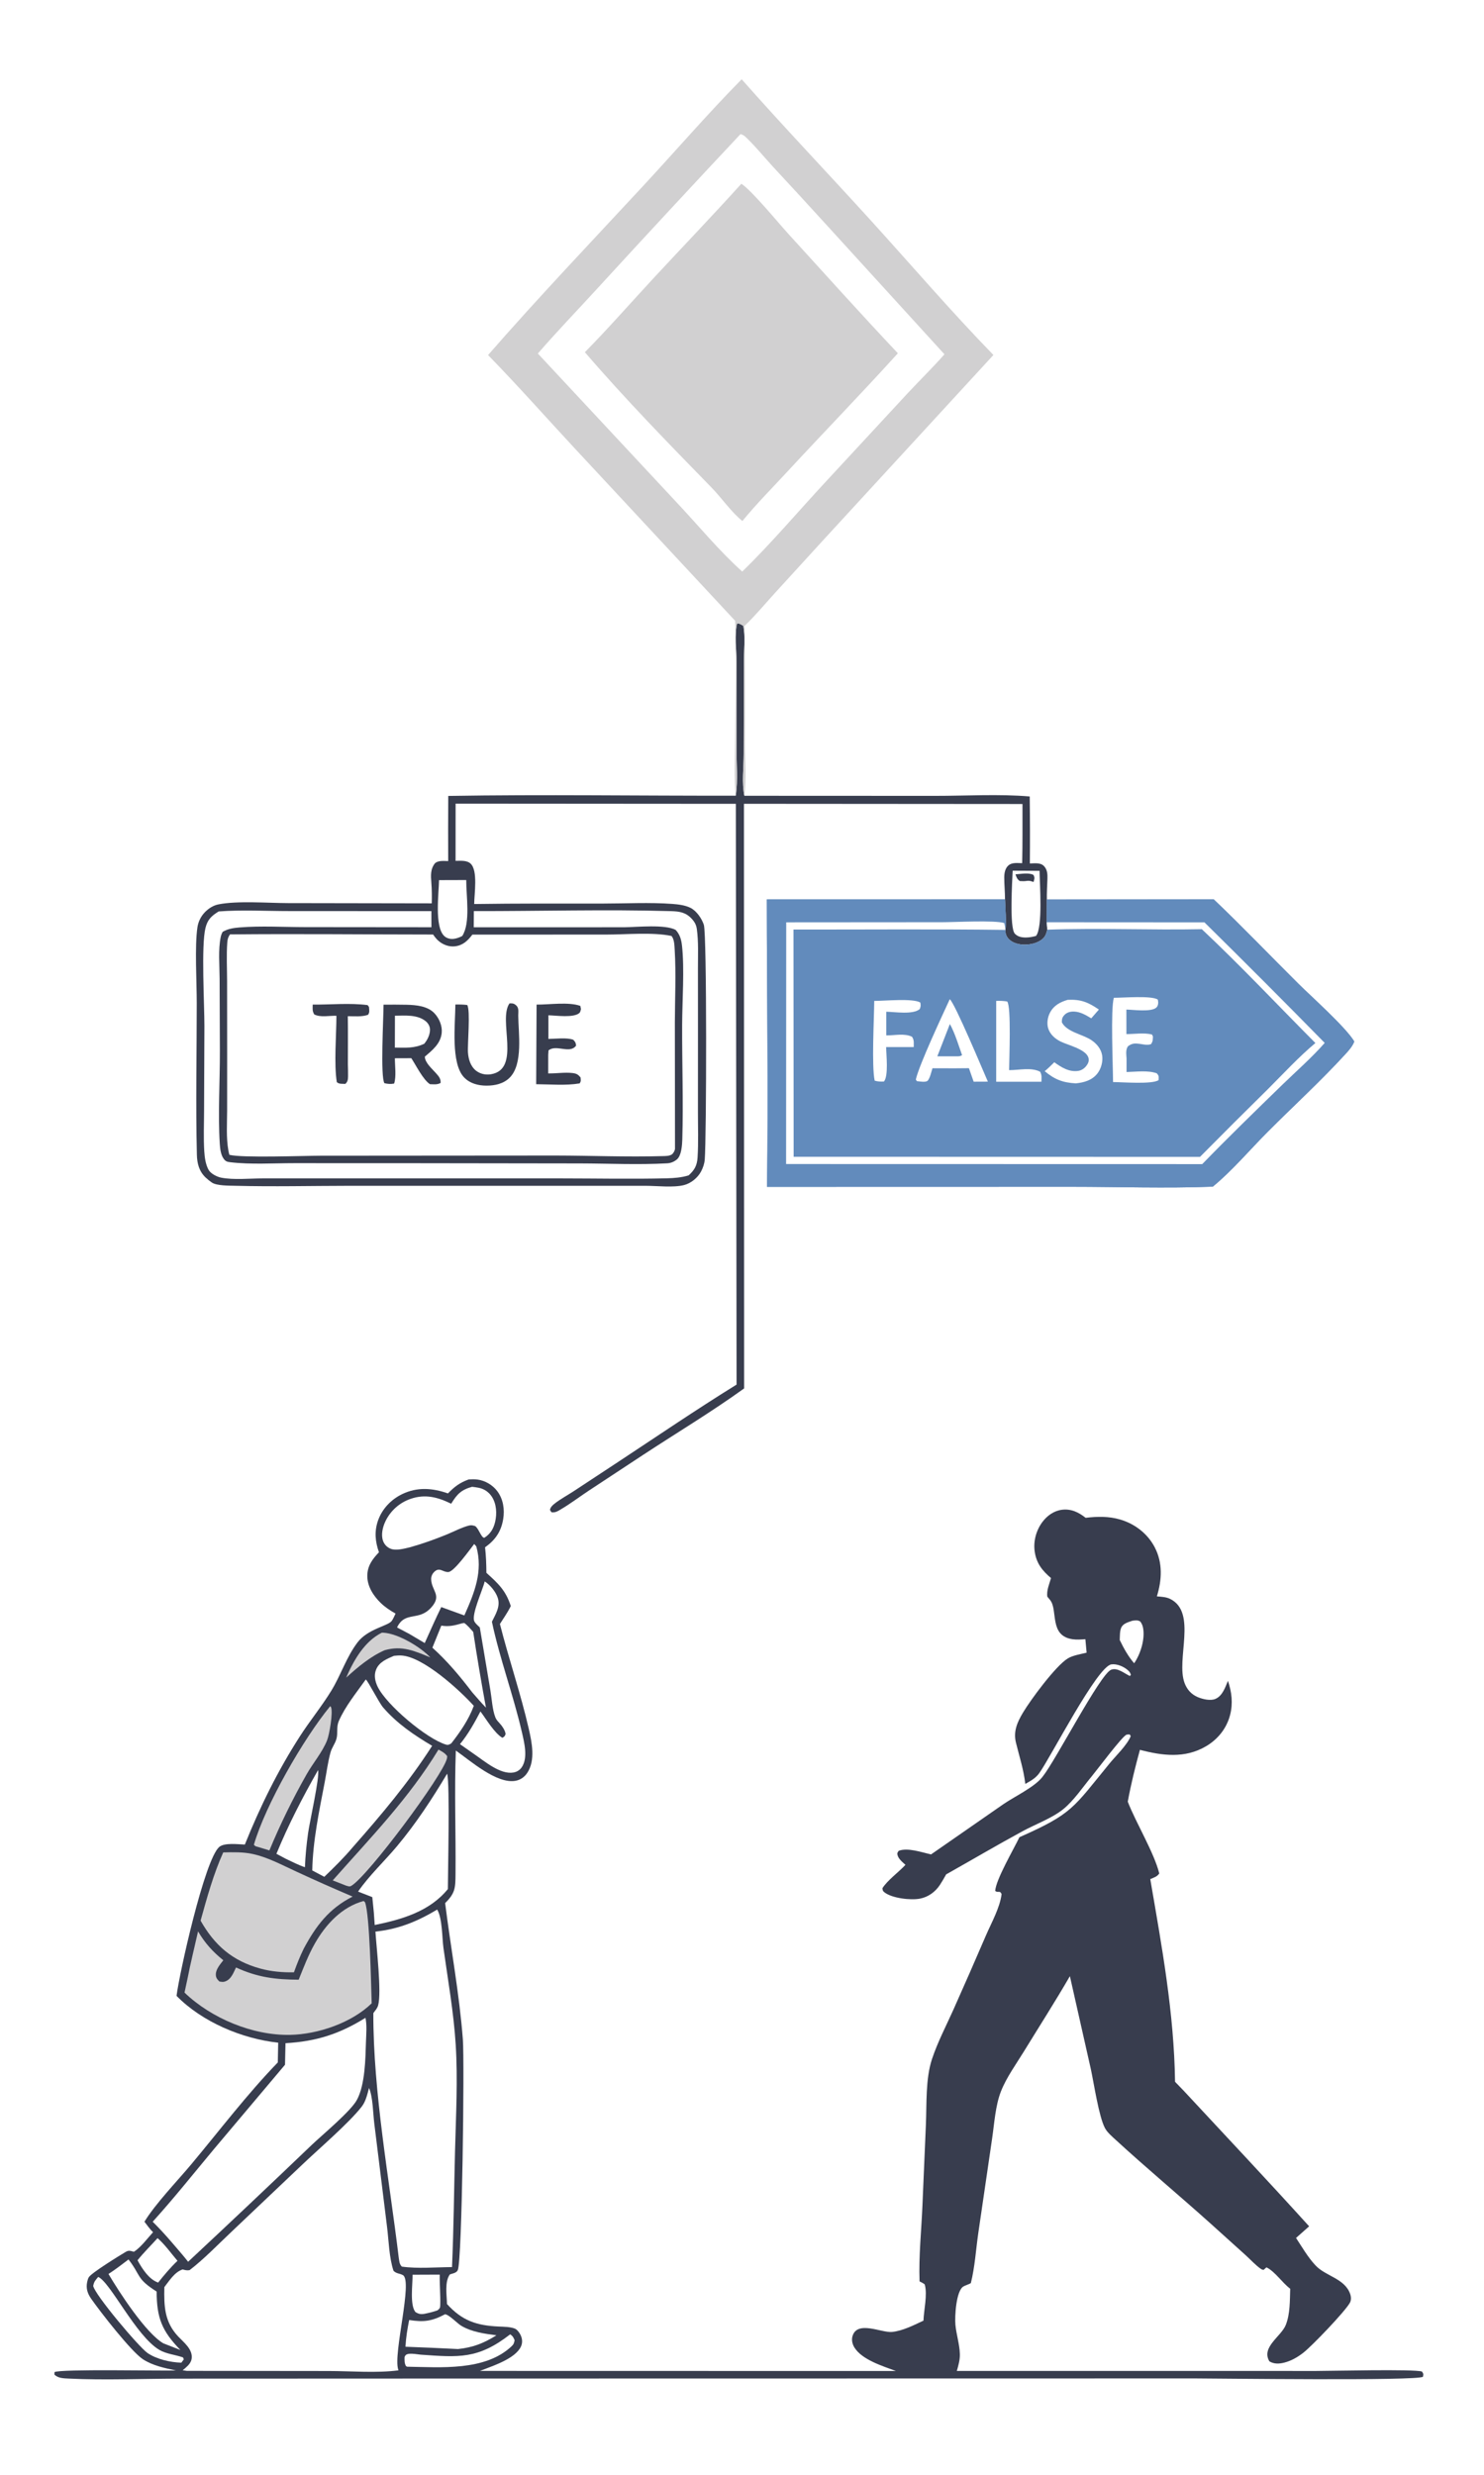 <svg xmlns="http://www.w3.org/2000/svg" style="display: block;" viewBox="0 0 1229 2048" width="1024" height="1707"><path transform="translate(0,0)" fill="rgb(255,255,255)" d="M 0 0 L 1229 0 L 1229 2048 L 0 2048 L 0 0 z"></path><path transform="translate(0,0)" fill="rgb(56,61,78)" d="M 388.179 1224.12 C 390.614 1223.99 393.06 1223.91 395.483 1224.23 C 401.806 1225.07 408.002 1228.73 411.829 1233.83 C 416.768 1240.4 418.039 1248.92 416.74 1256.9 C 415.048 1267.3 410.155 1274.29 401.72 1280.29 C 402.524 1287.37 402.752 1294.3 402.816 1301.41 C 412.669 1310.34 418.881 1316.02 423.011 1328.92 C 420.548 1334.07 417.061 1338.94 414.014 1343.78 C 421.392 1372.78 431.199 1401.27 437.889 1430.45 C 440.502 1441.85 443.55 1456.42 436.721 1466.91 C 434.421 1470.44 431.008 1472.87 426.828 1473.58 C 411.279 1476.25 389.647 1457.04 377.505 1448.53 C 376.242 1482.58 377.564 1516.88 377.253 1550.97 C 377.151 1562.21 377.009 1566.58 368.644 1574.78 C 373.337 1612.28 380.467 1650.03 383.328 1687.68 C 384.74 1706.25 382.716 1870.91 379.131 1878.54 C 377.986 1880.97 375.029 1881.26 372.62 1882.08 C 368.077 1888 370.026 1899.35 370.18 1906.62 C 382.764 1920.51 394.727 1924.39 412.931 1925.25 C 417.154 1925.45 422.295 1925.4 426.271 1926.92 C 428.411 1927.75 430.299 1930.5 431.224 1932.48 C 432.61 1935.46 432.824 1938.75 431.439 1941.78 C 426.708 1952.1 407.328 1958.08 397.485 1961.98 L 741.969 1962.05 C 731.065 1957.99 713.854 1952.79 707.552 1942.53 C 705.878 1939.8 705.098 1936.37 706.008 1933.24 C 709.89 1919.87 730.167 1930.63 738.794 1929.73 C 747.662 1928.8 756.778 1924.13 764.791 1920.37 C 765.086 1911.43 768.176 1899.19 765.906 1890.68 C 765.659 1889.75 762.57 1888.48 761.542 1887.89 C 760.782 1867.29 763.074 1845.7 763.934 1825.03 L 766.784 1758.33 C 767.54 1741.12 766.4 1720.25 771.859 1703.85 C 776.525 1689.83 783.45 1676.63 789.5 1663.17 C 798.67 1642.65 807.697 1622.07 816.578 1601.43 C 821.071 1591.02 828.142 1578.54 829.481 1567.32 C 827.976 1563.89 826.838 1566.66 824.179 1564.74 C 824.695 1555.44 839.506 1530.19 844.244 1520.25 C 888.345 1500.74 888.591 1496.21 918.842 1459.27 C 924.077 1452.88 933.354 1444.13 936.438 1436.61 L 935.574 1435.2 C 934.889 1435.25 933.443 1435.18 932.862 1435.43 C 929.115 1437.02 908.741 1464.3 904.271 1469.69 C 896.936 1478.52 889.264 1490.06 880.4 1497.16 C 871.166 1504.56 857.525 1509.51 846.986 1515.22 C 825.663 1526.79 804.716 1539.13 783.57 1551.02 C 781.946 1553.92 780.307 1556.83 778.489 1559.6 C 774.647 1565.48 768.786 1569.78 761.825 1571.1 C 754.128 1572.56 738.83 1570.79 732.544 1565.92 C 731.009 1564.73 731.014 1564.31 730.792 1562.43 C 735.342 1555.51 744.081 1549.37 749.879 1543.1 C 747.406 1540.92 744.029 1538.19 743.249 1534.88 C 742.861 1533.24 743.36 1532.98 744.222 1531.54 C 751.705 1528.6 763.554 1532.83 771.072 1534.49 L 831.075 1492.83 C 840.167 1486.62 856.342 1478.95 862.94 1470.81 L 863.425 1470.2 C 874.204 1456.86 911.099 1385.18 920.21 1381.63 C 925.392 1379.61 931.157 1384.7 935.707 1386.81 L 936.569 1385.85 C 935.884 1383.72 935.269 1383.05 933.568 1381.61 C 930.285 1378.84 924.736 1376.57 920.392 1377.21 C 908.531 1378.98 870.313 1453.83 860.657 1467.26 C 857.603 1471.5 853.579 1473.62 849.127 1476.15 C 847.692 1464.03 844.276 1453.78 841.398 1442.09 C 839.093 1432.72 842.382 1425.2 847.183 1417.16 C 853.651 1406.33 874.206 1378.52 884.276 1372.3 C 888.473 1369.71 895.096 1368.73 899.899 1367.51 L 898.874 1356.36 C 895.331 1356.62 891.72 1356.91 888.187 1356.39 C 868.7 1353.5 876.291 1332.4 869.752 1324.05 C 869.109 1323.22 868.442 1322.41 867.752 1321.62 L 867.383 1321.2 C 866.54 1316.33 869.052 1310.46 870.423 1305.78 C 863.132 1299.58 858.35 1293.62 856.912 1283.88 C 855.655 1275.36 858.102 1266.32 863.226 1259.43 C 867.153 1254.15 872.759 1250.1 879.402 1249.23 C 887.038 1248.24 893.293 1251.31 899.109 1255.9 C 908.71 1254.72 918.391 1254.56 927.753 1257.32 C 939.871 1260.89 950.429 1269 956.302 1280.28 C 963.066 1293.26 962.276 1307.29 958.088 1320.9 C 961.691 1321.23 965.692 1321.37 968.991 1322.98 C 991.793 1334.12 973.596 1373.3 981.082 1392.8 C 983.123 1398.11 986.645 1402.03 991.915 1404.28 C 995.933 1406 1002.44 1407.57 1006.57 1405.78 C 1012.42 1403.26 1014.68 1396.27 1016.94 1390.83 C 1020.07 1400.02 1021.19 1409.37 1018.77 1418.9 C 1015.91 1430.15 1008.59 1439.27 998.61 1445.08 C 981.195 1455.24 962.573 1452.76 944.038 1447.95 C 940.146 1462.18 936.63 1476.32 933.979 1490.85 C 940.919 1508.68 955.719 1532.85 960.083 1550.27 C 958.064 1553.07 955.74 1553.56 952.612 1554.93 C 962.171 1610.56 972.388 1666.01 973.124 1722.66 L 980.3 1730.09 C 1014.99 1767.41 1050 1804.55 1084.19 1842.31 L 1073.33 1851.93 C 1078.2 1859.3 1082.95 1867.56 1088.93 1874.07 L 1089.45 1874.63 C 1097.64 1883.57 1113.62 1885.35 1118.15 1898.23 C 1118.97 1900.56 1119.15 1903.41 1117.91 1905.62 C 1113.77 1912.98 1086.52 1941.38 1079.36 1946.94 C 1074.66 1950.59 1069.36 1953.69 1063.53 1955.13 C 1059.26 1956.19 1055.19 1956.39 1051.28 1954.08 C 1044.21 1942.25 1061.12 1933.5 1064.88 1923.85 C 1068.5 1914.59 1068.18 1903.75 1068.51 1893.96 C 1061.8 1888.96 1056.13 1879.86 1048.84 1876.26 L 1046.45 1878.38 C 1045.69 1878.22 1045.1 1878.13 1044.44 1877.69 C 1040.07 1874.78 1035.67 1869.87 1031.7 1866.29 L 1002.24 1839.73 C 976.38 1816.54 949.559 1794.22 924.001 1770.75 C 921.031 1768.02 916.994 1764.58 915.106 1761.04 C 909.978 1751.42 905.939 1723.79 903.36 1712 L 886.05 1635.27 C 873.824 1656.35 860.605 1677 847.844 1697.77 C 841.358 1708.32 833.416 1719.21 828.917 1730.72 C 824.305 1742.53 823.48 1757.19 821.627 1769.71 L 810.131 1848.3 C 808.208 1861.8 807.339 1876.12 804.016 1889.34 C 802.023 1890.51 799.763 1890.96 797.845 1892.1 C 791.788 1895.73 790.594 1916.97 791.247 1923.87 C 792.011 1931.93 794.668 1939.73 794.914 1947.88 C 795.063 1952.79 793.774 1957.32 792.408 1962 L 1090.25 1962.02 C 1101.21 1962.02 1171.42 1960.36 1177.61 1962.5 C 1178.95 1964.53 1178.88 1964.43 1178.45 1966.83 C 1173.6 1970.35 1008.98 1968.23 989.791 1968.2 L 364.588 1968.3 L 150.789 1968.38 C 120.3 1968.31 86.701 1969.84 56.589 1968.31 C 52.629 1968.11 47.868 1968.04 45.03 1964.93 L 45.144 1962.97 C 50.014 1960.26 133.817 1962.05 145.823 1961.61 C 136.356 1959.64 126.822 1957.73 118.534 1952.44 C 108.88 1946.28 83.123 1913.18 75.508 1902.26 C 72.464 1897.89 71.067 1893.65 72.2 1888.3 C 72.452 1887.11 72.945 1885.33 73.614 1884.34 C 76.141 1880.6 98.909 1866.53 103.986 1863.54 C 106.78 1861.89 107.917 1862.65 110.874 1863.36 C 116.628 1859.78 122.097 1852.27 126.747 1847.19 C 124.069 1844.58 121.896 1841.46 119.625 1838.5 C 128.514 1823.83 146.869 1804.77 158.335 1791.06 C 181.859 1762.92 204.6 1732.97 230.067 1706.67 L 230.389 1690.32 C 200.541 1687.11 167.366 1673.16 146.207 1651.56 C 148.562 1632.79 169.433 1538.93 181.511 1528.36 C 185.834 1524.58 197.328 1526.17 202.773 1526.33 C 215.413 1494.95 230.079 1465.14 248.414 1436.66 C 256.709 1423.77 266.609 1411.75 274.554 1398.7 C 282.417 1385.79 286.774 1371.36 296.037 1359.08 C 304.481 1347.87 321.062 1345.47 324.323 1341.36 C 325.605 1339.75 326.603 1337.03 327.589 1335.16 C 323.36 1332.79 319.047 1329.93 315.542 1326.58 C 309.411 1320.72 304.226 1312.87 304.186 1304.12 C 304.149 1295.85 308.348 1290.13 313.841 1284.42 C 310.753 1275.63 309.915 1267.32 313.005 1258.33 C 316.35 1248.6 323.828 1240.73 333.05 1236.29 C 345.706 1230.2 358.091 1231.21 370.987 1235.69 C 376.373 1230.12 380.855 1226.75 388.179 1224.12 z"></path><path transform="translate(0,0)" fill="rgb(255,255,255)" d="M 305.647 1727.8 C 308.893 1735.67 308.876 1748.31 309.941 1756.97 L 320.482 1842.32 C 321.965 1853.99 322.203 1868.1 325.892 1879.12 C 328.485 1881.68 330.764 1881.08 333.682 1882.71 C 342.052 1887.39 325.562 1947.44 329.733 1960.66 C 329.823 1960.95 329.921 1961.23 330.016 1961.51 C 311.599 1963.9 290.825 1962.08 272.202 1962.06 L 154.75 1961.94 L 151.277 1961.45 C 152.014 1960.85 152.741 1960.24 153.458 1959.62 C 156.284 1957.17 158.75 1954.62 158.828 1950.62 C 158.965 1943.64 152.325 1938.45 147.918 1933.86 C 136.172 1921.63 135.779 1908.6 136.101 1892.62 C 140.252 1887.33 144.614 1880.13 151.258 1877.99 C 153.383 1878.57 154.862 1878.97 157.051 1878.56 C 169.218 1869.16 180.298 1857.59 191.485 1847.04 L 250.128 1791.43 C 263.663 1778.49 288.984 1756.87 299.596 1743.19 C 302.994 1738.81 304.161 1733.07 305.647 1727.8 z"></path><path transform="translate(0,0)" fill="rgb(255,255,255)" d="M 362.058 1580.15 C 366.377 1587.21 366.093 1603.67 367.28 1612.14 C 370.982 1638.58 375.736 1665.32 377.402 1691.96 C 379.214 1720.92 377.597 1750.66 376.849 1779.66 C 376.021 1811.77 375.754 1843.98 374.35 1876.05 C 360.803 1876.14 346.115 1877.51 332.775 1875.66 C 330.614 1873.37 330.752 1871.27 330.221 1868.24 C 322.321 1802.68 309.048 1731.45 309.182 1665.92 C 309.31 1665.72 309.425 1665.51 309.566 1665.32 C 311.039 1663.32 312.515 1661.79 313.186 1659.3 C 316.096 1648.51 311.779 1611.64 310.921 1598.39 C 330.286 1596.28 345.421 1590.05 362.058 1580.15 z"></path><path transform="translate(0,0)" fill="rgb(255,255,255)" d="M 302.674 1669.74 C 303.97 1675.55 303.295 1683.27 303.101 1689.23 C 302.643 1703.37 302.417 1724.93 295.617 1737.6 C 290.523 1747.1 266.761 1766.72 257.97 1775.12 C 224.129 1807.52 190.07 1839.7 155.795 1871.64 C 151.499 1866.15 146.806 1860.9 142.285 1855.59 C 137.207 1849.66 132.007 1844.01 126.462 1838.5 C 144.073 1819.06 160.535 1798.35 177.342 1778.21 L 236.039 1708.58 L 236.443 1690.74 C 261.915 1689.29 281.004 1683.18 302.674 1669.74 z"></path><path transform="translate(0,0)" fill="rgb(209,208,209)" d="M 301.127 1573.05 L 302.293 1574.06 C 306.233 1584.46 307.313 1642.6 307.825 1657.73 C 291.142 1673.94 263.334 1683.37 240.357 1683.85 C 209.401 1684.49 175.001 1670.2 152.806 1648.84 L 155.21 1637.7 C 157.761 1624.49 161.084 1611.32 164.028 1598.19 C 169.699 1607.9 176.222 1615.1 184.948 1622.09 C 182.467 1625.27 178.94 1629.28 178.75 1633.45 C 178.615 1636.41 179.747 1637.74 181.674 1639.67 C 183.513 1639.93 184.656 1640.29 186.447 1639.65 C 191.496 1637.86 193.273 1632.52 195.475 1628.06 C 213.137 1636.22 228.102 1638.11 247.361 1638.19 C 251.43 1628.05 255.387 1617.63 260.815 1608.12 C 269.812 1592.35 283.125 1577.92 301.127 1573.05 z"></path><path transform="translate(0,0)" fill="rgb(209,208,209)" d="M 184.87 1532.83 C 193.007 1532.66 201.217 1532.4 209.217 1534.13 C 221.903 1536.86 234.046 1543.52 245.816 1548.88 C 261.099 1555.97 276.501 1562.8 292.014 1569.38 C 272.386 1579.38 261.749 1593.53 251.599 1612.37 C 248.428 1618.82 245.858 1625.31 243.425 1632.07 C 234.018 1632.25 224.674 1631.46 215.582 1628.97 C 192.579 1622.65 177.753 1609.87 166.127 1589.3 C 171.376 1570.41 176.783 1550.72 184.87 1532.83 z"></path><path transform="translate(0,0)" fill="rgb(255,255,255)" d="M 302.928 1389.69 C 304.722 1390.81 313.84 1408.89 317.292 1412.87 C 328.889 1426.25 342.748 1435.65 357.892 1444.6 C 338.413 1474.96 315.844 1501.67 292.037 1528.66 C 284.829 1537.26 276.645 1545.26 268.564 1553.03 L 258.613 1547.75 C 259.063 1523.47 264.313 1498.68 268.883 1474.89 C 270.447 1466.75 271.522 1457.97 273.748 1450 C 274.854 1446.04 277.542 1442.8 278.641 1438.83 C 279.975 1434.01 278.452 1429.1 280.524 1424.27 C 285.758 1412.08 295.24 1400.53 302.928 1389.69 z"></path><path transform="translate(0,0)" fill="rgb(255,255,255)" d="M 370.306 1467.67 C 372.685 1476.08 370.935 1547.94 370.911 1563.16 C 355.801 1581.75 332.786 1588.31 310.33 1592.92 L 309.592 1582.52 C 309.213 1578.29 308.793 1574.06 308.329 1569.84 L 296.554 1565.26 C 305.631 1552.03 318.457 1540.05 328.819 1527.66 C 344.576 1508.8 357.747 1488.71 370.306 1467.67 z"></path><path transform="translate(0,0)" fill="rgb(255,255,255)" d="M 326.298 1370.11 C 328.241 1369.92 330.211 1369.75 332.164 1369.84 C 350.273 1370.62 380.709 1398.56 392.394 1411.51 C 388.138 1422.97 381.252 1432.94 373.8 1442.51 C 373.741 1442.56 373.691 1442.62 373.624 1442.66 C 372.06 1443.58 371.122 1444.12 369.307 1443.58 C 353.537 1438.9 320.271 1411.05 312.791 1395.75 C 310.647 1391.36 309.551 1386.32 311.432 1381.61 C 314.027 1375.12 320.364 1372.69 326.298 1370.11 z"></path><path transform="translate(0,0)" fill="rgb(255,255,255)" d="M 401.42 1308.53 C 405.81 1311.33 410.495 1316.98 412.165 1321.96 C 414.616 1329.28 410.505 1335.52 407.379 1341.9 C 413.899 1372.64 425.102 1402.5 432.182 1433.17 C 434.147 1441.67 437.463 1454.57 432.092 1462.36 C 430.453 1464.74 428.047 1466.21 425.207 1466.7 C 414.35 1468.56 401.431 1457.45 392.941 1451.65 L 380.937 1443.24 C 387.781 1434.88 392.884 1425.68 397.887 1416.15 C 402.695 1422.55 409.225 1433.79 416.001 1437.97 C 417.897 1436.95 417.877 1436.85 418.74 1434.86 C 418.259 1431.5 415.647 1427.93 413.351 1425.48 C 412.023 1424.07 410.905 1422.8 410.194 1420.95 C 407.708 1414.48 407.308 1405.68 406.134 1398.74 L 397.355 1346.61 C 395.854 1345.18 393.898 1343.55 392.905 1341.72 C 390.026 1336.41 399.768 1315.63 401.42 1308.53 z"></path><path transform="translate(0,0)" fill="rgb(255,255,255)" d="M 390.963 1230.22 C 392.791 1230.41 394.61 1230.69 396.415 1231.03 C 400.933 1231.9 404.892 1234.6 407.363 1238.48 C 411.224 1244.44 411.624 1252.4 410.07 1259.17 C 408.735 1264.98 406.096 1269.24 401.064 1272.45 C 398.425 1272.19 396.654 1265.1 393.618 1262.8 C 391.781 1262.14 390.289 1261.8 388.355 1262.3 C 382.224 1263.88 376.051 1267.21 370.143 1269.63 C 360.075 1273.75 349.958 1277.37 339.478 1280.29 C 334.916 1281.35 328.092 1283.3 323.566 1281.52 C 320.524 1280.32 318.28 1277.97 317.195 1274.9 C 315.416 1269.87 316.923 1263.64 319.116 1258.96 C 323.273 1250.12 330.844 1243.34 340.092 1240.19 C 352.177 1236.03 362.623 1238.81 373.653 1244.24 C 378.475 1236.35 381.963 1232.71 390.963 1230.22 z"></path><path transform="translate(0,0)" fill="rgb(255,255,255)" d="M 392.706 1277.57 L 394.438 1279.5 C 400.218 1300.27 392.877 1317.99 384.548 1336.7 C 378.167 1334.42 371.799 1332.12 365.442 1329.78 C 360.621 1339.58 356.241 1349.61 351.744 1359.56 L 339.014 1352.02 L 328.816 1346.63 C 335.614 1332.62 346.671 1342.01 357.353 1329.87 C 366.149 1319.88 357.303 1316.19 357.073 1306.67 C 357.022 1304.55 357.907 1302.4 359.376 1300.89 C 364.037 1296.11 366.578 1301.1 371.386 1300.75 C 376.172 1300.4 389.197 1282.01 392.706 1277.57 z"></path><path transform="translate(0,0)" fill="rgb(209,208,209)" d="M 363.137 1447.73 C 365.906 1449.28 368.507 1450.52 370.365 1453.2 C 370.287 1454.08 370.293 1454.46 370.094 1455.27 C 366.649 1469.28 304.79 1552.34 290.92 1560.52 C 289.389 1561.42 288.429 1560.78 286.764 1560.38 L 275.559 1555.99 C 306.716 1520.8 338.547 1488.17 363.137 1447.73 z"></path><path transform="translate(0,0)" fill="rgb(209,208,209)" d="M 273.48 1411.78 C 273.86 1412.17 273.98 1412.22 274.199 1412.82 C 275.84 1417.32 272.767 1435.4 270.842 1440.16 C 266.841 1450.06 259.33 1458.71 254.058 1467.98 C 242.447 1488.39 232.109 1509.5 223.103 1531.18 L 213.281 1528.2 C 211.639 1527.81 211.442 1527.71 210.26 1526.51 C 219.827 1493.49 251.301 1438.72 273.48 1411.78 z"></path><path transform="translate(0,0)" fill="rgb(255,255,255)" d="M 382.738 1343.19 L 384.449 1342.93 C 387.284 1344.89 389.566 1347.8 391.901 1350.33 C 395.09 1371.26 398.606 1392.15 402.45 1412.97 C 398.478 1408.93 394.81 1404.59 391.08 1400.34 C 380.892 1386.98 370.585 1374.64 358.088 1363.38 L 365.487 1345.12 C 371.824 1346.17 376.647 1344.96 382.738 1343.19 z"></path><path transform="translate(0,0)" fill="rgb(255,255,255)" d="M 368.582 1915.09 C 372.07 1915.48 378.617 1922.63 382.152 1924.72 C 390.685 1929.76 401.443 1931.25 411.127 1932.5 C 400.631 1939.11 391.607 1942.59 379.293 1943.89 C 364.796 1943.14 350.294 1942.5 335.787 1941.98 C 336.197 1934.45 337.381 1927.24 338.853 1919.86 C 351.017 1921.73 357.604 1920.89 368.582 1915.09 z"></path><path transform="translate(0,0)" fill="rgb(255,255,255)" d="M 106.433 1869.74 C 116.883 1883.17 112.635 1885.49 129.722 1896.3 C 129.82 1918.19 134.073 1928.9 149.385 1944.66 L 135.338 1939.2 C 120.844 1930.82 98.829 1897.02 89.839 1881.75 C 95.586 1878.02 100.991 1873.89 106.433 1869.74 z"></path><path transform="translate(0,0)" fill="rgb(255,255,255)" d="M 263.414 1464.7 C 264.89 1470.41 256.445 1507.41 255.121 1516.99 C 253.828 1526.35 252.892 1535.65 252.529 1545.09 C 247.094 1543.29 241.887 1540.54 236.704 1538.12 L 228.923 1533.99 C 238.771 1510 250.592 1487.21 263.414 1464.7 z"></path><path transform="translate(0,0)" fill="rgb(255,255,255)" d="M 422.533 1931.7 C 424.635 1933.11 425.213 1934.26 426.184 1936.57 C 425.705 1938.92 425.488 1939.88 423.645 1941.62 C 401.635 1962.31 364.691 1958.93 337.074 1958.5 L 336.162 1957.9 C 334.838 1955.48 335.039 1953.16 335.04 1950.48 L 335.593 1949.42 C 337.146 1946.45 345.425 1948.32 348.404 1948.54 C 380.04 1950.77 395.886 1952.37 422.533 1931.7 z"></path><path transform="translate(0,0)" fill="rgb(255,255,255)" d="M 81.319 1884.2 C 91.242 1888.28 112.577 1933.12 131.938 1944.57 C 137.662 1947.96 145.261 1948.6 151.548 1950.8 L 152.232 1952.41 L 150.17 1955.17 C 141.158 1954.92 129.629 1952.33 122.14 1947.14 C 114.955 1942.17 78.663 1899.08 77.185 1891.66 C 77.849 1888.04 79.016 1886.95 81.319 1884.2 z"></path><path transform="translate(0,0)" fill="rgb(255,255,255)" d="M 341.672 1882.37 L 364.174 1882.28 C 364.012 1890.64 364.839 1899.01 364.604 1907.35 C 364.526 1910.11 364.304 1910 362.372 1911.84 C 358.922 1913.07 355.269 1913.97 351.682 1914.69 C 348.581 1915.31 346.589 1914.91 343.942 1913.15 C 339.291 1907.05 341.798 1890.2 341.672 1882.37 z"></path><path transform="translate(0,0)" fill="rgb(255,255,255)" d="M 130.497 1852.08 C 136.528 1857.33 141.775 1864.73 146.979 1870.86 C 141.136 1876.44 136.006 1882.54 130.984 1888.85 C 123.346 1886.31 117.522 1877.08 113.902 1870.39 C 119.01 1864.05 125.004 1858.12 130.497 1852.08 z"></path><path transform="translate(0,0)" fill="rgb(209,208,209)" d="M 316.208 1350.97 C 316.629 1350.97 317.052 1350.96 317.473 1350.99 C 329.481 1351.59 348.173 1362.68 356.363 1371.44 C 343.17 1366 332.988 1361.43 318.603 1365.46 C 306.592 1370.74 296.308 1379.44 286.681 1388.18 C 292.968 1373.79 301.75 1358.22 316.208 1350.97 z"></path><path transform="translate(0,0)" fill="rgb(255,255,255)" d="M 937.749 1341.09 C 940.357 1340.76 942.05 1340.36 944.377 1341.75 C 945.601 1343.48 946.272 1344.99 946.665 1347.08 C 948.398 1356.33 944.516 1368.69 939.271 1376.28 C 934.279 1370.51 930.64 1363.88 927.334 1357.05 C 927.481 1353.96 927.295 1349.77 928.516 1346.92 C 930.085 1343.26 934.302 1342.33 937.749 1341.09 z"></path><path transform="translate(0,0)" fill="rgb(56,61,78)" d="M 609.341 658.211 C 609.38 657.954 609.423 657.699 609.459 657.442 C 611.105 645.55 609.949 632.314 609.962 620.259 L 609.986 547.212 C 609.93 537.64 608.2 524.839 610.432 515.634 C 612.72 515.673 613.571 516.461 615.51 517.618 C 617.399 526.117 616.101 537.177 616.066 545.939 L 615.922 623.892 C 615.909 634.505 614.23 648.114 616.472 658.284 L 774.111 658.35 C 799.943 658.386 827.065 656.686 852.776 658.853 C 853.022 677.337 853.062 695.824 852.894 714.309 C 856.672 714.235 861.501 713.446 864.419 716.297 C 867.379 719.189 867.592 723.229 867.446 727.097 C 867.231 732.805 866.863 738.426 866.972 744.145 L 866.879 762.956 L 867.319 769.113 C 866.673 771.596 866.071 773.99 864.265 775.918 C 860.555 779.881 854.214 781.428 848.952 781.512 C 844.265 781.586 838.745 780.332 835.407 776.834 C 833.304 774.63 832.555 772.279 832.699 769.295 C 833.476 761.067 832.606 752.291 832.317 744.016 C 832.309 737.924 831.677 731.853 831.689 725.774 C 831.696 722.32 832.366 718.416 835.071 715.997 C 838.119 713.271 842.709 713.997 846.529 714.072 C 846.917 697.759 846.747 681.405 846.785 665.086 L 616.125 664.924 L 616.26 1148.8 C 589.241 1168.28 560.179 1185.69 532.306 1204 L 487.248 1233.65 C 479.692 1238.67 472.283 1244.3 464.48 1248.88 C 461.761 1250.48 459.844 1251.77 456.676 1251.28 L 455.44 1249.28 C 456.099 1246.84 457.453 1245.6 459.372 1244.09 C 464.183 1240.32 469.844 1237.3 474.968 1233.95 L 510.683 1210.45 C 543.674 1188.74 576.411 1166.41 609.998 1145.64 L 609.407 664.946 L 377.326 664.788 L 377.289 712.152 C 381.319 712.163 386.572 711.484 389.748 714.45 C 395.97 720.259 392.729 739.824 392.713 747.865 C 428.154 747.339 463.64 747.487 499.087 747.483 C 518.125 747.48 537.946 746.393 556.916 747.786 C 561.695 748.137 567.519 748.867 571.856 751.045 C 576.851 753.555 581.15 759.815 582.881 765.036 C 585.508 772.959 585.08 942.029 583.65 959.34 C 583.361 962.837 582.259 966.07 580.633 969.172 C 577.901 974.383 572.341 978.97 566.584 980.469 C 557.817 982.752 543.976 981.091 534.74 981.091 L 462.427 981.086 L 289.045 981.092 C 257.723 981.12 226.201 981.89 194.897 981.074 C 189.85 980.942 179.474 981.136 175.435 978.375 C 173.639 977.147 171.866 975.746 170.292 974.245 C 164.88 969.084 163.221 962.604 163.045 955.35 C 162.032 913.605 162.931 871.62 162.941 829.843 C 162.945 812.573 161.18 782.553 163.5 767.152 C 164.209 762.442 166.368 758.071 169.677 754.645 C 172.737 751.528 176.545 749.051 180.868 748.176 C 196.403 745.032 222.12 747.083 238.444 747.111 L 357.56 747.312 C 357.711 741.572 357.675 736.046 357.233 730.315 C 356.776 724.395 356.331 718.713 360.447 713.904 C 363.418 711.698 367.649 712.292 371.18 712.324 C 371.083 694.353 371.098 676.382 371.226 658.411 C 450.52 657.093 530.023 658.362 609.341 658.211 z"></path><path transform="translate(0,0)" fill="rgb(255,255,255)" d="M 190.47 773 C 246.524 772.457 302.646 773.073 358.707 773.115 C 360.011 775.09 361.602 777.074 363.425 778.599 C 367.061 781.642 371.981 783.445 376.732 782.891 C 383.408 782.113 387.294 778.278 391.205 773.189 L 502.367 773.151 C 518.583 773.149 540.458 771.013 556.084 774.302 C 558.528 776.953 558.566 782.591 558.774 786.036 C 559.962 805.729 558.951 825.903 558.896 845.659 L 559.011 950.25 C 559.002 950.412 559.008 950.576 558.982 950.736 C 558.726 952.284 557.527 954.445 556.201 955.256 C 554.126 956.524 551.004 956.449 548.648 956.518 C 519.271 957.378 489.491 956.087 460.06 956.057 L 265.079 956.202 C 251.474 956.229 200.602 958.15 189.955 955.458 C 189.637 954.259 189.358 953.065 189.138 951.844 C 187.227 941.247 188.059 929.62 188.094 918.887 L 188.122 872.539 L 188.066 811.725 C 188.05 801.079 187.442 790.049 188.243 779.444 C 188.436 776.895 189.005 775.147 190.47 773 z"></path><path transform="translate(0,0)" fill="rgb(56,61,78)" d="M 317.643 831.167 C 324.07 831.144 330.511 831.081 336.936 831.243 C 344.756 831.44 354.333 832.308 359.968 838.485 C 363.799 842.684 366.339 848.668 365.821 854.4 C 365.013 863.342 358.184 868.793 351.834 874.174 C 351.92 879.251 357.813 884.213 361.007 887.828 C 363.307 890.431 365.146 892.388 364.916 895.974 C 361.885 897.561 359.427 897.056 356.066 896.997 C 350.357 893.257 344.55 881.414 340.637 875.473 L 327.02 875.52 C 327.008 881.801 328.329 890.616 326.403 896.484 C 323.434 897.033 321.31 896.839 318.374 896.181 C 314.909 890.964 317.608 842.211 317.643 831.167 z"></path><path transform="translate(0,0)" fill="rgb(255,255,255)" d="M 327.073 840.31 C 335.43 840.212 345.567 839.228 352.534 844.854 C 354.532 846.467 356.003 848.92 356.088 851.534 C 356.23 855.89 354.045 860.28 351.34 863.528 C 343.176 867.411 335.84 866.813 327.009 866.706 L 327.073 840.31 z"></path><path transform="translate(0,0)" fill="rgb(56,61,78)" d="M 377.125 831.052 C 380.462 830.977 383.606 831.038 386.93 831.431 C 389.74 835.814 387.048 864.167 387.561 870.933 C 387.97 876.326 389.707 882.161 394.072 885.679 C 397.53 888.467 402.073 889.48 406.419 888.797 C 431.92 884.79 412.188 843.69 421.966 830.107 C 424.408 830.04 425.703 830.08 427.625 831.913 C 429.916 834.097 429.199 837.348 429.195 840.223 C 429.345 854.68 433.307 880.156 422.237 891.442 C 417.159 896.619 409.967 898.206 402.937 898.198 C 396.13 898.191 389.332 896.489 384.452 891.488 C 373.108 879.865 377.072 847.043 377.125 831.052 z"></path><path transform="translate(0,0)" fill="rgb(56,61,78)" d="M 444.375 831.113 C 454.789 831.197 471.033 828.719 480.605 832.187 L 481.154 834.826 C 480.862 835.764 480.645 837.28 479.937 837.946 C 475.231 842.375 460.454 840.077 454.166 839.969 L 454.167 859.542 C 459.862 859.458 469.653 858.223 474.798 860.257 C 476.562 862.171 476.719 862.453 477.105 865.023 C 472.076 872.3 460.541 863.738 454.268 869.036 L 454.015 872.75 L 454.012 888.071 C 460.575 888.226 467.651 886.989 474.116 887.762 C 477.496 888.167 478.716 888.954 480.802 891.405 C 481.03 893.758 481.34 894.265 480.062 896.336 C 468.553 898.271 455.749 897.072 444.044 897.011 L 444.375 831.113 z"></path><path transform="translate(0,0)" fill="rgb(56,61,78)" d="M 258.976 831.103 C 273.76 831.235 289.837 829.617 304.441 831.531 L 305.596 833.083 C 305.736 835.606 306.331 837.445 304.791 839.561 C 299.693 841.374 293.422 840.724 288.054 840.711 C 288.247 853.965 288.103 867.244 288.102 880.5 C 288.19 883.82 288.31 887.157 288.252 890.477 C 288.203 893.213 287.995 894.852 286.009 896.757 C 283.458 896.6 280.782 897.071 278.922 895.258 C 276.525 880.243 278.584 856.256 278.624 840.386 C 272.836 840.15 265.458 841.952 260.265 839.25 C 258.484 836.416 258.971 834.369 258.976 831.103 z"></path><path transform="translate(0,0)" fill="rgb(255,255,255)" d="M 392.429 753.73 C 446.814 753.829 501.704 752.189 556.035 753.773 C 562.935 753.974 568.078 754.855 572.921 760.135 C 575.237 762.659 576.637 765.174 577.104 768.609 C 578.554 779.28 577.993 790.378 578.009 801.136 L 578.031 850.742 L 578.007 920.031 C 577.993 932.511 578.482 945.273 577.697 957.724 C 577.284 964.283 575.112 968.187 570.272 972.475 C 564.521 974.247 558.256 974.746 552.255 974.895 C 523.095 975.622 493.747 974.98 464.567 974.977 L 294.032 974.973 L 217.499 974.98 C 206.779 974.976 193.526 976.4 183.077 974.334 C 179.723 973.671 174.604 971.096 172.829 968.022 C 170.267 963.584 169.49 957.604 169.171 952.588 C 168.454 941.271 168.984 929.632 169.006 918.285 L 169.284 848.928 C 169.31 830.846 166.506 782.388 170.168 767.648 C 171.888 760.724 175.17 757.67 181.095 754.013 C 200.342 752.549 220.541 753.719 239.92 753.708 L 357.265 753.758 L 357.296 767.081 L 252.649 766.982 C 234.8 766.96 216.134 765.835 198.369 767.247 C 193.559 767.63 188.559 768.375 184.384 770.924 C 183.639 772.271 183.095 773.668 182.786 775.177 C 180.589 785.912 181.835 798.546 181.876 809.533 L 182.1 869.168 C 182.19 894.292 180.434 921.693 182.016 946.449 C 182.265 950.341 182.83 955.347 185.162 958.608 C 186.744 960.822 187.929 961.246 190.597 961.566 C 207.852 963.634 226.429 962.356 243.826 962.36 L 342.575 962.391 L 480.362 962.577 C 504.211 962.636 528.716 963.827 552.508 962.492 C 555.533 962.331 558.416 961.157 560.693 959.159 C 564.396 955.935 564.926 947.242 565.057 942.708 C 565.974 911.163 564.803 879.327 564.926 847.746 C 565.003 827.886 566.936 801.502 564.801 782.262 C 564.255 777.342 563.018 772.954 559.542 769.282 C 550.726 764.547 527.603 766.998 516.862 767.097 L 392.343 767.132 L 392.429 753.73 z"></path><path transform="translate(0,0)" fill="rgb(255,255,255)" d="M 838.662 720.284 L 860.933 720.392 C 861.018 730.741 863.804 767.142 857.994 774.287 C 855.313 775.004 852.749 775.524 849.961 775.575 C 846.466 775.639 843.012 775.099 840.478 772.447 C 835.861 767.614 838.299 728.894 838.662 720.284 z"></path><path transform="translate(0,0)" fill="rgb(56,61,78)" d="M 840.989 723.299 C 845.411 723.032 851.94 721.672 855.875 723.786 C 857.179 726.428 856.659 726.888 855.938 729.651 C 854.01 728.962 852.46 728.393 850.393 728.733 C 848.387 729.064 846.605 728.991 844.583 728.861 C 842.329 727.32 841.879 725.82 840.989 723.299 z"></path><path transform="translate(0,0)" fill="rgb(255,255,255)" d="M 363.586 728.085 L 386.127 728.015 C 386.023 741 389.845 763.451 382.829 774.314 C 380.546 775.515 378.049 776.484 375.459 776.726 C 372.796 776.975 369.982 776.257 367.985 774.428 C 359.611 766.759 363.466 738.577 363.586 728.085 z"></path><path transform="translate(0,0)" fill="rgb(98,139,188)" d="M 635.028 744.064 L 832.317 744.016 C 832.606 752.291 833.476 761.067 832.699 769.295 C 832.555 772.279 833.304 774.63 835.407 776.834 C 838.745 780.332 844.265 781.586 848.952 781.512 C 854.214 781.428 860.555 779.881 864.265 775.918 C 866.071 773.99 866.673 771.596 867.319 769.113 L 866.879 762.956 L 866.972 744.145 L 1005.18 744.01 C 1029 766.638 1051.76 790.488 1075.08 813.638 C 1085.94 824.412 1114.54 849.878 1121.57 861.646 C 1120.17 865.51 1117.1 868.965 1114.37 871.955 C 1093.98 894.228 1071.23 915.028 1049.87 936.432 C 1035.04 951.288 1020.57 968.518 1004.38 981.803 C 965.666 983.308 926.332 981.926 887.563 981.917 L 635.204 981.978 C 636.314 902.734 635.076 823.324 635.028 744.064 z"></path><path transform="translate(0,0)" fill="rgb(98,139,188)" d="M 635.028 744.064 L 832.317 744.016 C 832.606 752.291 833.476 761.067 832.699 769.295 C 774.195 768.522 715.637 769.086 657.124 768.991 L 657.264 957.058 L 993.804 957.145 C 1012.48 938.279 1031.28 919.536 1050.2 900.917 C 1062.96 888.167 1075.51 874.504 1089.36 862.917 C 1058.06 831.464 1027.67 799.082 995.307 768.697 C 952.695 769.555 909.875 767.617 867.319 769.113 L 866.879 762.956 L 866.972 744.145 L 1005.18 744.01 C 1029 766.638 1051.76 790.488 1075.08 813.638 C 1085.94 824.412 1114.54 849.878 1121.57 861.646 C 1120.17 865.51 1117.1 868.965 1114.37 871.955 C 1093.98 894.228 1071.23 915.028 1049.87 936.432 C 1035.04 951.288 1020.57 968.518 1004.38 981.803 C 965.666 983.308 926.332 981.926 887.563 981.917 L 635.204 981.978 C 636.314 902.734 635.076 823.324 635.028 744.064 z"></path><path transform="translate(0,0)" fill="rgb(255,255,255)" d="M 651.126 763.012 L 780.561 762.92 C 790.622 762.915 823.842 761.151 831.667 763.602 C 832.11 765.508 832.525 767.343 832.699 769.295 C 774.195 768.522 715.637 769.086 657.124 768.991 L 657.264 957.058 L 993.804 957.145 C 1012.48 938.279 1031.28 919.536 1050.2 900.917 C 1062.96 888.167 1075.51 874.504 1089.36 862.917 C 1058.06 831.464 1027.67 799.082 995.307 768.697 C 952.695 769.555 909.875 767.617 867.319 769.113 L 866.879 762.956 L 997.469 763.03 C 1030.96 796.011 1064.16 829.277 1097.08 862.825 C 1086.31 875.118 1073.67 886.092 1061.93 897.494 C 1039.66 919.141 1017.28 940.879 995.633 963.157 L 651.029 963.079 L 651.126 763.012 z"></path><path transform="translate(0,0)" fill="rgb(255,255,255)" d="M 786.571 826.633 C 791.046 830.472 814.043 885.67 818.114 894.88 L 806.359 894.927 L 802.438 883.759 L 790.627 883.855 L 772.24 883.806 C 771.429 886.291 770.031 892.59 768.123 894.207 C 766.457 895.62 761.526 894.69 759.297 894.461 L 758.448 893.13 C 761.261 880.816 780.287 840.297 786.571 826.633 z"></path><path transform="translate(0,0)" fill="rgb(98,139,188)" d="M 786.656 847.19 C 790.955 855.045 793.727 864.502 796.762 872.95 C 794.893 874.261 792.511 873.878 790.25 873.935 L 776.27 873.911 L 786.656 847.19 z"></path><path transform="translate(0,0)" fill="rgb(255,255,255)" d="M 884.26 827.161 C 895.164 826.673 901.156 829.122 910.064 835.215 L 903.744 842.488 C 899.46 839.873 894.871 837.143 889.728 836.889 C 886.774 836.744 883.651 837.411 881.546 839.675 C 879.6 841.768 879.43 843.057 879.372 845.719 C 883.472 853.919 896.728 855.656 903.975 860.597 C 908.337 863.572 911.933 867.862 912.771 873.21 C 913.565 878.281 911.876 884.402 908.637 888.381 C 904.165 893.873 897.678 895.609 890.948 896.314 C 880.113 895.693 873.542 893.153 865.18 886.234 C 867.999 883.954 870.542 881.367 873.137 878.839 C 878.954 883.034 885.354 887.079 892.895 885.993 C 896.18 885.52 898.825 883.383 900.523 880.581 C 901.655 878.713 902 876.799 901.27 874.715 C 898.929 868.037 884.465 864.62 878.572 861.793 C 873.859 859.531 869.569 855.767 868.03 850.626 C 866.782 846.457 867.645 841.279 869.727 837.487 C 872.943 831.63 878.089 828.997 884.26 827.161 z"></path><path transform="translate(0,0)" fill="rgb(255,255,255)" d="M 922.478 825.473 C 929.754 825.534 953.881 823.478 958.858 826.987 C 959.023 827.899 959.243 828.924 959.18 829.851 C 959.084 831.254 958.68 832.588 957.662 833.548 C 953.523 837.45 938.443 835.339 932.84 835.231 L 932.859 855.534 C 939.495 855.525 947.677 854.225 954.049 855.888 L 954.831 857.486 C 954.7 860.419 954.837 861.419 953.253 863.829 C 950.21 864.974 947.175 864.056 944.051 863.631 C 939.956 863.073 937.545 863.026 934.118 865.636 C 932.068 868.609 932.806 872.342 932.976 875.801 L 932.972 886.933 C 940.784 886.757 950.522 885.365 957.967 887.96 C 959.991 890.229 959.584 890.654 959.527 893.586 C 954.533 897.275 929.471 895.268 921.791 895.214 C 921.738 882.201 919.66 834.284 922.478 825.473 z"></path><path transform="translate(0,0)" fill="rgb(255,255,255)" d="M 724.013 828.068 C 732.254 828.12 756.013 825.721 762.179 829.403 C 762.602 831.92 762.615 832.437 761.713 834.811 C 756.04 839.635 741.246 837.141 733.996 837.013 L 733.999 856.6 C 740.949 856.7 748.912 854.639 755.297 857.735 C 757.234 860.621 756.697 862.823 756.715 866.252 L 733.856 866.273 C 733.969 872.747 735.953 890.082 732.06 894.785 C 729.306 894.898 727.054 894.866 724.396 894.091 C 721.743 882.206 723.908 842.71 724.013 828.068 z"></path><path transform="translate(0,0)" fill="rgb(255,255,255)" d="M 825.015 828.051 C 828.161 827.955 830.985 828.029 834.108 828.534 C 837.627 832.653 835.75 876.921 835.719 885.348 C 843.961 885.418 853.832 882.813 861.36 886.655 C 862.994 889.545 862.511 891.714 862.468 894.964 L 825.006 894.962 L 825.015 828.051 z"></path><path transform="translate(0,0)" fill="rgb(209,208,209)" d="M 614.224 65.249 C 649.078 104.699 685.577 142.887 720.993 181.872 C 754.753 219.034 787.731 257.47 822.717 293.451 L 682.825 445.541 L 641.557 490.688 C 633.358 499.713 625.435 509.257 616.63 517.678 C 617.064 549.949 617.183 582.223 616.986 614.497 C 616.954 628.56 618.367 644.412 616.472 658.284 C 614.23 648.114 615.909 634.505 615.922 623.892 L 616.066 545.939 C 616.101 537.177 617.399 526.117 615.51 517.618 C 613.571 516.461 612.72 515.673 610.432 515.634 C 608.2 524.839 609.93 537.64 609.986 547.212 L 609.962 620.259 C 609.949 632.314 611.105 645.55 609.459 657.442 C 609.423 657.699 609.38 657.954 609.341 658.211 C 607.766 643.639 608.727 628.257 608.796 613.583 C 608.951 580.291 610.083 546.728 608.83 513.463 L 476.992 371.837 C 452.744 345.767 429.061 318.98 404.19 293.506 C 445.753 245.913 489.643 199.841 532.642 153.511 C 559.798 124.251 586.198 93.626 614.224 65.249 z"></path><path transform="translate(0,0)" fill="rgb(255,255,255)" d="M 613.248 110.654 C 615.887 111.182 617.442 112.929 619.306 114.762 C 626.608 121.946 633.187 130.051 640.131 137.594 C 654.63 153.179 669.046 168.842 683.379 184.581 L 782.166 292.876 C 772.313 304.064 761.606 314.466 751.449 325.376 L 684.887 397.234 C 662.202 421.581 638.193 449.958 614.694 472.693 C 595.646 455.657 578.59 434.844 561.069 416.21 L 445.435 292.244 C 461.638 273.519 479.014 255.606 495.714 237.303 C 534.645 194.859 573.824 152.642 613.248 110.654 z"></path><path transform="translate(0,0)" fill="rgb(209,208,209)" d="M 613.963 151.718 C 622.535 157.227 644.452 183.952 652.925 193.248 C 683.004 226.249 712.963 259.546 743.585 292.031 C 713.523 325.23 682.218 357.403 651.79 390.288 C 639.389 403.69 626.402 416.734 614.84 430.867 C 605.573 423.469 597.689 411.805 589.268 403.178 C 553.8 366.842 517.461 329.616 484.372 291.14 C 503.851 271.394 522.246 250.349 541.118 230.005 C 565.36 203.873 590.071 178.165 613.963 151.718 z"></path></svg>